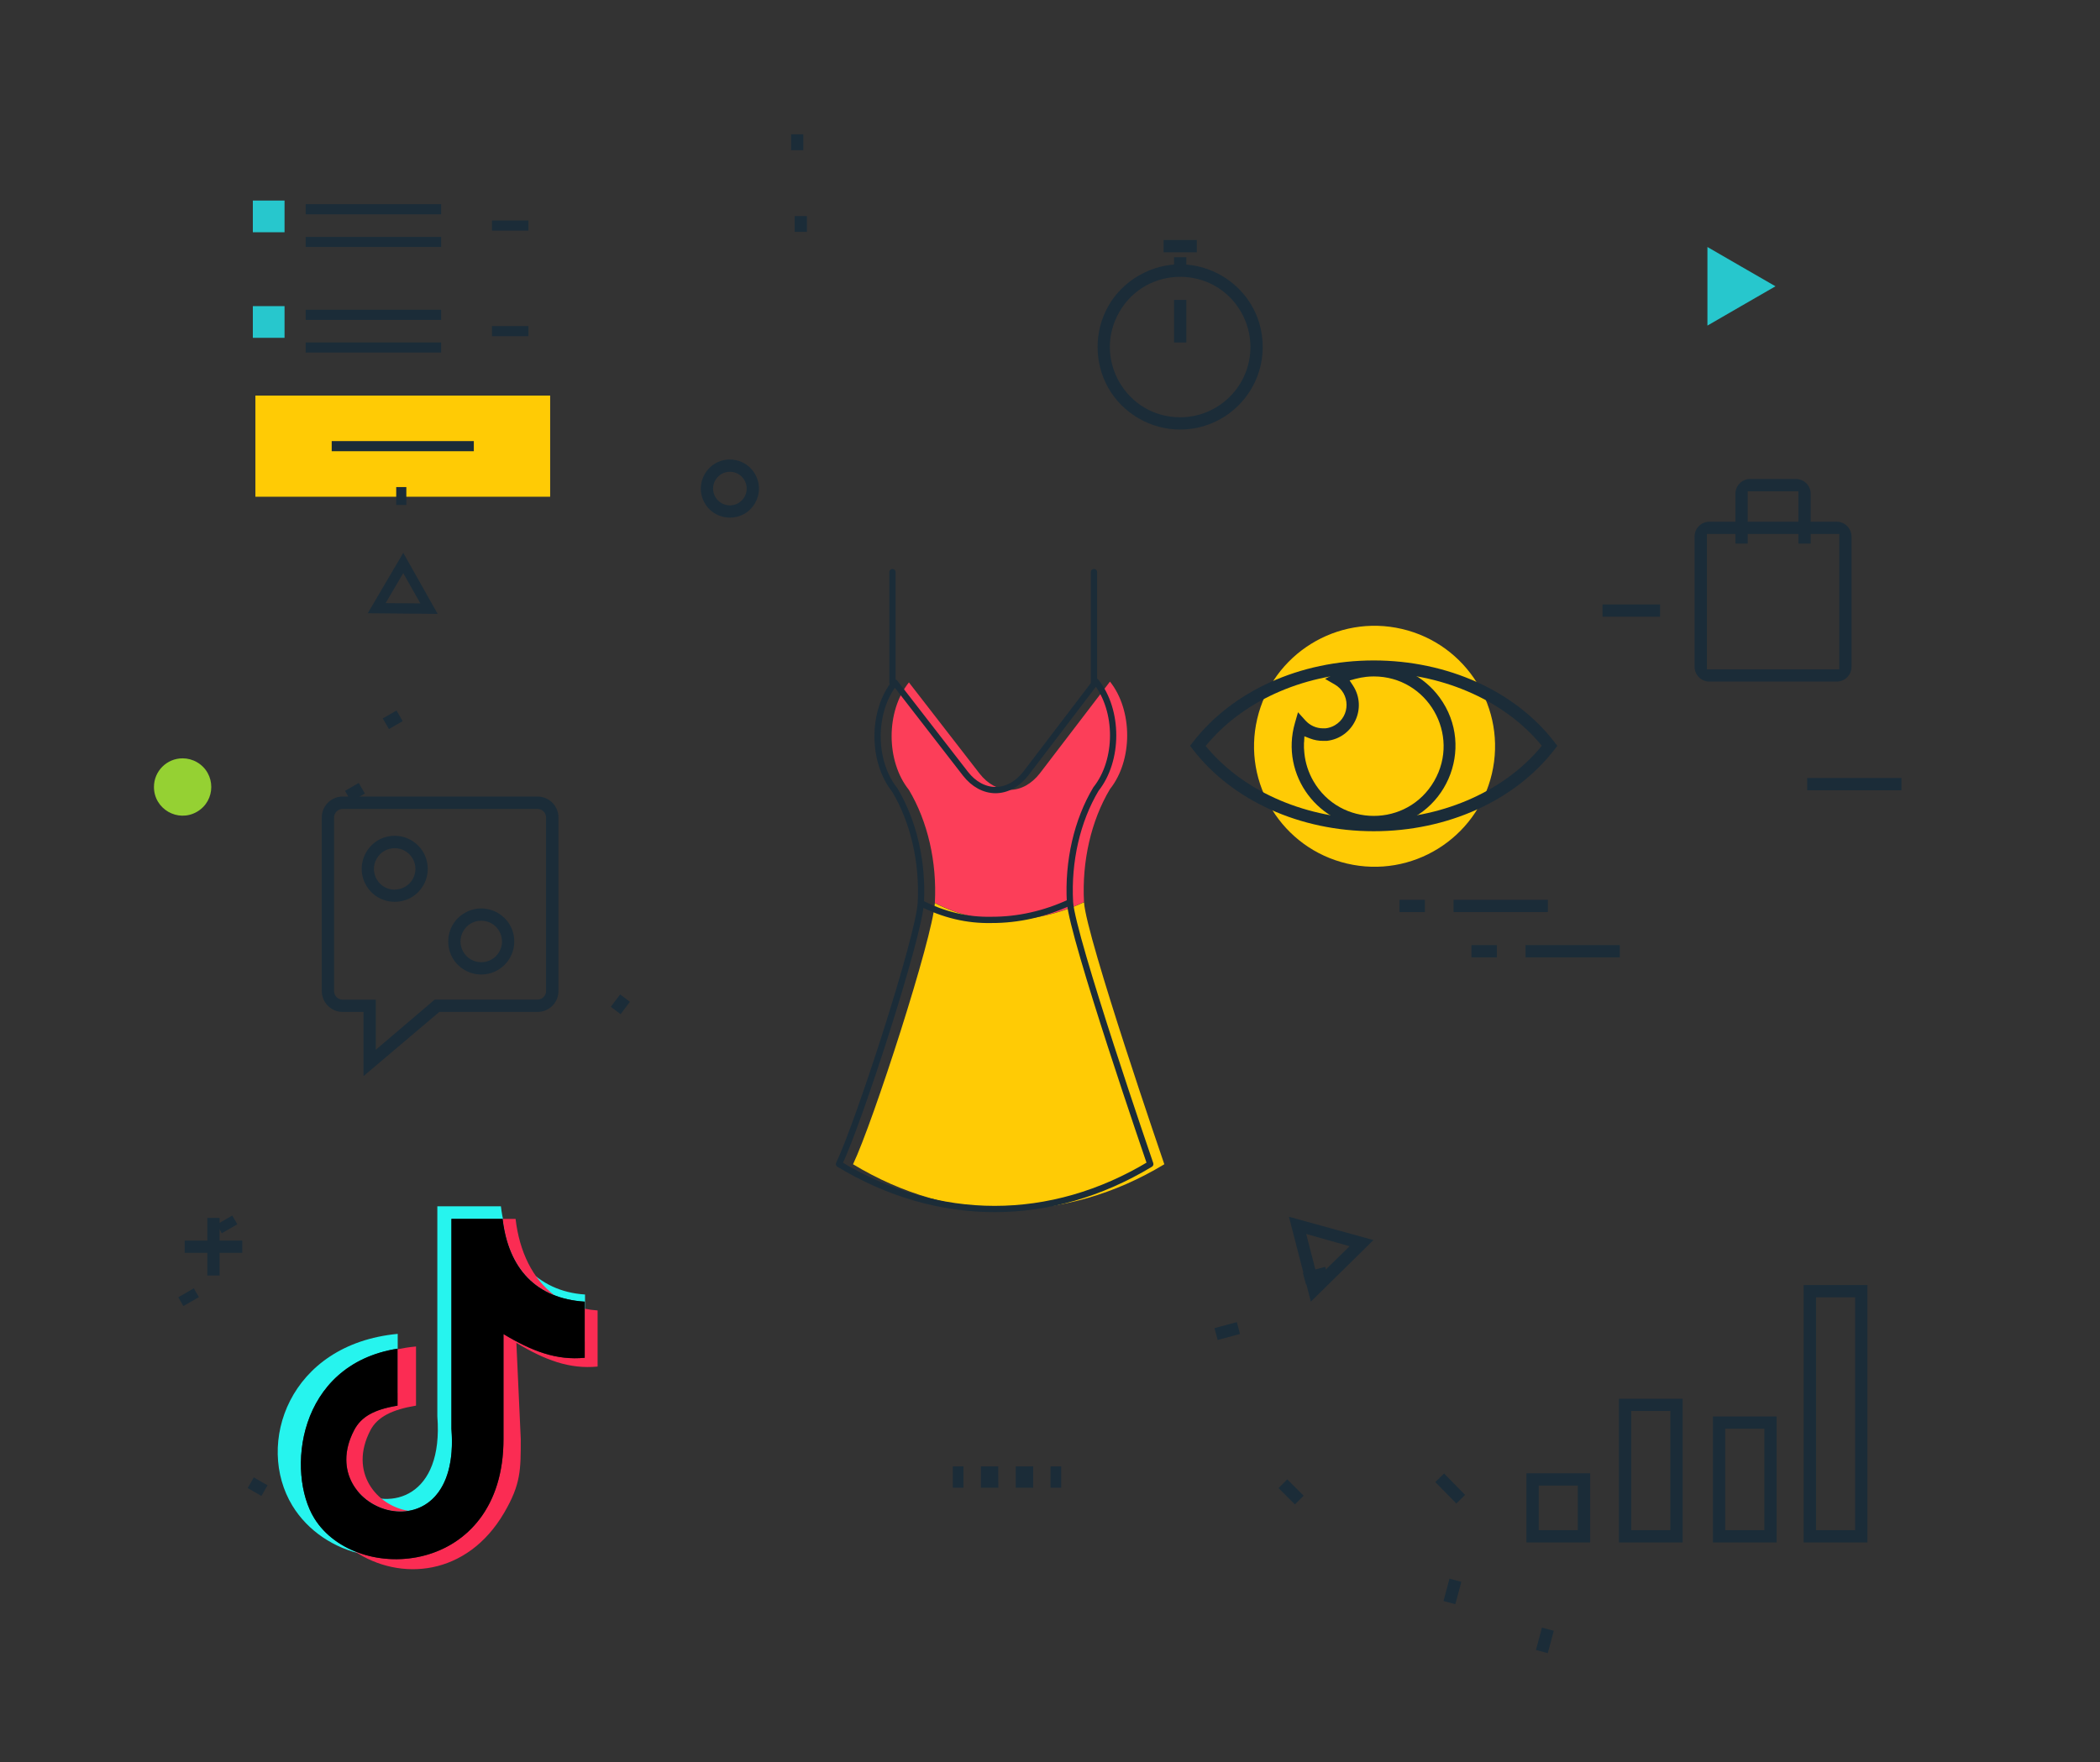 <svg xmlns="http://www.w3.org/2000/svg" viewBox="0 0 670 562.34"><rect x="0" y="0" width="670" height="562.34" fill="#333333" stroke="none"/><defs><style>.cls-1{fill:#ffcb05}.cls-2{fill:#1b2c38}.cls-3{fill:#27c7cd}.cls-4{fill:#fff}.cls-5{fill:none}</style></defs><g id="Layer_4" data-name="Layer 4" transform="matrix(1.433, 0, 0, 1.433, 48.203, 0.058)" style=""><path class="cls-2" d="M 368.72 173.209 L 389.71 173.209 L 389.71 175.939 L 368.72 175.939 L 368.72 173.209 Z M 306.01 210.419 L 327 210.419 L 327 213.149 L 306.01 213.149 L 306.01 210.419 Z M 293.97 210.419 L 299.62 210.419 L 299.62 213.149 L 293.97 213.149 L 293.97 210.419 Z M 289.99 200.329 L 310.98 200.329 L 310.98 203.059 L 289.99 203.059 L 289.99 200.329 Z M 277.95 200.329 L 283.6 200.329 L 283.6 203.059 L 277.95 203.059 L 277.95 200.329 Z" style="fill: rgb(27, 44, 56);"></path><path class="cls-2" d="M 178.5 326.504 L 180.87 326.504 L 180.87 331.254 L 178.5 331.254 L 178.5 326.504 Z" style="fill: rgb(27, 44, 56);"></path><path class="cls-2" d="M 179.51 327.504 L 179.87 327.504 L 179.87 330.234 L 179.51 330.234 L 179.51 327.504 Z" style="fill: rgb(27, 44, 56);"></path><path class="cls-2" d="M 196.39 331.244 L 192.51 331.244 L 192.51 326.494 L 196.39 326.494 L 196.39 331.244 Z M 188.63 331.244 L 184.75 331.244 L 184.75 326.494 L 188.61 326.494 L 188.63 331.244 Z" style="fill: rgb(27, 44, 56);"></path><path class="cls-2" d="M 193.51 330.234 L 193.51 327.504 L 195.38 327.504 L 195.38 330.234 L 193.51 330.234 Z M 185.76 330.234 L 185.76 327.504 L 187.61 327.504 L 187.61 330.234 L 185.76 330.234 Z" style="fill: rgb(27, 44, 56);"></path><path class="cls-2" d="M 200.26 326.504 L 202.63 326.504 L 202.63 331.254 L 200.26 331.254 L 200.26 326.504 Z" style="fill: rgb(27, 44, 56);"></path><path class="cls-2" d="M 201.27 327.504 L 201.63 327.504 L 201.63 330.234 L 201.27 330.234 L 201.27 327.504 Z" style="fill: rgb(27, 44, 56);"></path><path class="cls-2" d="M 240.137 257.257 L 242.877 257.257 L 242.877 262.407 L 240.137 262.407 L 240.137 257.257 Z" style="fill: rgb(27, 44, 56); transform-box: fill-box; transform-origin: 50% 50%;" transform="matrix(0.707, -0.707, 0.707, 0.707, 0, 0)"></path><path class="cls-2" d="M 236.357 269.776 L 241.507 269.776 L 241.507 272.506 L 236.357 272.506 L 236.357 269.776 Z" style="fill: rgb(27, 44, 56); transform-box: fill-box; transform-origin: 50% 50%;" transform="matrix(0.966, -0.259, 0.259, 0.966, -0, -0)"></path><path class="cls-2" d="M 244.836 277.736 L 249.986 277.736 L 249.986 280.466 L 244.836 280.466 L 244.836 277.736 Z" style="fill: rgb(27, 44, 56); transform-box: fill-box; transform-origin: 50% 50%;" transform="matrix(0.259, -0.966, 0.966, 0.259, 0, 0)"></path><path class="cls-3" d="M 255.987 273.133 L 261.057 278.193 L 255.987 273.133 Z" style="fill: rgb(255, 255, 255);"></path><path class="cls-2" d="M 258.552 262.974 L 263.702 262.974 L 263.702 265.704 L 258.552 265.704 L 258.552 262.974 Z" style="fill: rgb(27, 44, 56); transform-box: fill-box; transform-origin: 50% 50%;" transform="matrix(0.966, -0.259, 0.259, 0.966, -0, -0)"></path><path class="cls-2" d="M 250.033 255.033 L 255.183 255.033 L 255.183 257.763 L 250.033 257.763 L 250.033 255.033 Z" style="fill: rgb(27, 44, 56); transform-box: fill-box; transform-origin: 50% 50%;" transform="matrix(0.259, -0.966, 0.966, 0.259, 0, 0)"></path><path class="cls-1" d="M 266.847 277.473 L 257.167 274.783 L 259.687 284.513 L 266.847 277.473 Z" style="fill: none;"></path><path class="cls-2" d="M 272.147 276.103 L 253.337 270.913 L 258.217 289.813 L 272.147 276.103 Z M 266.847 277.473 L 259.687 284.473 L 257.177 274.743 L 266.847 277.473 Z" style="fill: rgb(27, 44, 56);"></path><path class="cls-2" d="M 265.815 281.628 L 268.545 281.628 L 268.545 288.308 L 265.815 288.308 L 265.815 281.628 Z" style="fill: rgb(27, 44, 56); transform-box: fill-box; transform-origin: 50% 50%;" transform="matrix(0.714, -0.701, 0.701, 0.714, 0, 0)"></path><path class="cls-1" d="M 370.681 288.851 L 379.401 288.851 L 379.401 340.711 L 370.681 340.711 L 370.681 288.851 Z" style="fill: none;"></path><path class="cls-2" d="M 367.941 343.441 L 382.131 343.441 L 382.131 286.111 L 367.941 286.111 L 367.941 343.441 Z M 370.681 288.851 L 379.391 288.851 L 379.391 340.701 L 370.681 340.701 L 370.681 288.851 Z" style="fill: rgb(27, 44, 56);"></path><path class="cls-1" d="M 350.111 318.121 L 358.821 318.121 L 358.821 340.711 L 350.111 340.711 L 350.111 318.121 Z" style="fill: none;"></path><path class="cls-2" d="M 347.741 343.441 L 361.921 343.441 L 361.921 315.381 L 347.741 315.381 L 347.741 343.441 Z M 350.471 318.111 L 359.181 318.111 L 359.181 340.701 L 350.471 340.701 L 350.471 318.111 Z" style="fill: rgb(27, 44, 56);"></path><path class="cls-1" d="M 329.541 314.161 L 338.261 314.161 L 338.261 340.701 L 329.541 340.701 L 329.541 314.161 Z" style="fill: none;"></path><path class="cls-2" d="M 326.811 343.441 L 340.991 343.441 L 340.991 311.441 L 326.811 311.441 L 326.811 343.441 Z M 329.541 314.161 L 338.261 314.161 L 338.261 340.701 L 329.541 340.701 L 329.541 314.161 Z" style="fill: rgb(27, 44, 56);"></path><path class="cls-1" d="M 308.981 330.771 L 317.691 330.771 L 317.691 340.701 L 308.981 340.701 L 308.981 330.771 Z" style="fill: none;"></path><path class="cls-2" d="M 306.211 343.441 L 320.401 343.441 L 320.401 328.041 L 306.211 328.041 L 306.211 343.441 Z M 308.951 330.771 L 317.661 330.771 L 317.661 340.701 L 308.951 340.701 L 308.951 330.771 Z" style="fill: rgb(27, 44, 56);"></path><path class="cls-4" d="M 361.66 63.713 L 354.08 68.083 L 346.51 72.463 L 346.51 54.963 L 354.08 59.343 L 361.66 63.713 Z" style="fill: rgb(39, 199, 205);"></path><path class="cls-2" d="M 12.524 271.179 L 15.254 271.179 L 15.254 283.999 L 12.524 283.999 L 12.524 271.179 Z" style="fill: rgb(27, 44, 56);"></path><path class="cls-2" d="M 7.484 276.219 L 20.304 276.219 L 20.304 278.949 L 7.484 278.949 L 7.484 276.219 Z" style="fill: rgb(27, 44, 56);"></path><path class="cls-5" d="M 0.64 175.209 C 0.64 180.12 5.957 183.19 10.21 180.734 C 14.463 178.279 14.463 172.139 10.21 169.684 C 9.237 169.122 8.133 168.827 7.01 168.829 C 3.488 168.829 0.634 171.687 0.64 175.209 Z" style="fill: rgb(149, 209, 51);"></path><path class="cls-2" d="M 323.15 134.564 L 335.97 134.564 L 335.97 137.294 L 323.15 137.294 L 323.15 134.564 Z" style="fill: rgb(27, 44, 56);"></path><path class="cls-1" d="M 128.88 105.029 C 126.001 105.021 124.193 108.133 125.626 110.63 C 127.059 113.127 130.658 113.137 132.104 110.648 C 132.437 110.074 132.612 109.422 132.61 108.759 C 132.605 106.701 130.938 105.034 128.88 105.029 Z" style="fill: none;"></path><path class="cls-2" d="M 128.88 102.289 C 123.899 102.281 120.778 107.668 123.262 111.985 C 125.745 116.303 131.971 116.312 134.468 112.003 C 135.039 111.017 135.34 109.898 135.34 108.759 C 135.34 105.19 132.449 102.295 128.88 102.289 Z M 128.88 112.499 C 126.001 112.507 124.193 109.395 125.626 106.898 C 127.059 104.401 130.658 104.391 132.104 106.88 C 132.435 107.451 132.61 108.099 132.61 108.759 C 132.605 110.818 130.939 112.488 128.88 112.499 Z" style="fill: rgb(27, 44, 56);"></path><circle class="cls-1" cx="308.67" cy="372.729" r="3.73" style="fill: none;"></circle><path class="cls-2" d="M 142.49 29.869 L 145.22 29.869 L 145.22 33.399 L 142.49 33.399 L 142.49 29.869 Z" style="fill: rgb(27, 44, 56);"></path><path class="cls-2" d="M 134.813 34.748 L 137.543 34.748 L 137.543 38.278 L 134.813 38.278 L 134.813 34.748 Z" style="fill: rgb(27, 44, 56); transform-box: fill-box; transform-origin: 50% 50%;" transform="matrix(0.5, -0.866, 0.866, 0.5, 0, -0)"></path><path class="cls-2" d="M 134.819 44.233 L 138.349 44.233 L 138.349 46.963 L 134.819 46.963 L 134.819 44.233 Z" style="fill: rgb(27, 44, 56); transform-box: fill-box; transform-origin: 50% 50%;" transform="matrix(0.866, -0.5, 0.5, 0.866, -0, 0)"></path><path class="cls-2" d="M 143.29 48.069 L 146.02 48.069 L 146.02 51.599 L 143.29 51.599 L 143.29 48.069 Z" style="fill: rgb(27, 44, 56);"></path><path class="cls-2" d="M 150.965 43.165 L 153.695 43.165 L 153.695 46.695 L 150.965 46.695 L 150.965 43.165 Z" style="fill: rgb(27, 44, 56); transform-box: fill-box; transform-origin: 50% 50%;" transform="matrix(0.5, -0.866, 0.866, 0.5, 0, -0)"></path><path class="cls-2" d="M 150.171 34.473 L 153.701 34.473 L 153.701 37.203 L 150.171 37.203 L 150.171 34.473 Z" style="fill: rgb(27, 44, 56); transform-box: fill-box; transform-origin: 50% 50%;" transform="matrix(0.866, -0.5, 0.5, 0.866, 0, 0)"></path><path class="cls-1" d="M 57.144 361.184 L 67.734 355.074 L 57.144 348.954 L 57.144 361.184 Z" style="fill: none;"></path><path class="cls-2" d="M 240.252 61.227 L 243.702 61.227 L 243.702 63.957 L 240.252 63.957 L 240.252 61.227 Z" style="fill: rgb(27, 44, 56); transform-box: fill-box; transform-origin: 50% 50%;" transform="matrix(0.603, -0.798, 0.798, 0.603, -0, -0)"></path><path class="cls-1" d="M 229.125 61.601 C 217.085 61.601 209.56 74.634 215.58 85.061 C 221.6 95.488 236.65 95.488 242.67 85.061 C 244.042 82.683 244.765 79.986 244.765 77.241 C 244.759 68.606 237.76 61.607 229.125 61.601 Z" style="fill: none;"></path><path class="cls-2" d="M 247.495 77.241 C 247.503 63.092 232.191 54.241 219.934 61.308 C 207.676 68.376 207.667 86.062 219.916 93.144 C 222.715 94.762 225.892 95.613 229.125 95.611 C 239.266 95.6 247.484 87.382 247.495 77.241 Z M 229.125 92.881 C 217.085 92.881 209.56 79.848 215.58 69.421 C 221.6 58.994 236.65 58.994 242.67 69.421 C 244.042 71.799 244.765 74.496 244.765 77.241 C 244.754 85.874 237.758 92.87 229.125 92.881 Z" style="fill: rgb(27, 44, 56);"></path><path class="cls-2" d="M 227.755 66.741 L 230.485 66.741 L 230.485 76.231 L 227.755 76.231 L 227.755 66.741 Z M 225.425 53.411 L 232.825 53.411 L 232.825 56.141 L 225.425 56.141 L 225.425 53.411 Z M 227.755 57.231 L 230.485 57.231 L 230.485 59.231 L 227.755 59.231 L 227.755 57.231 Z" style="fill: rgb(27, 44, 56);"></path><path class="cls-1" d="M 346.38 118.869 L 375.85 118.869 L 375.85 149.019 L 346.38 149.019 L 346.38 118.869 Z" style="fill: none;"></path><path class="cls-2" d="M 375.29 116.139 L 346.95 116.139 C 345.127 116.139 343.65 117.616 343.65 119.439 L 343.65 148.439 C 343.65 150.262 345.127 151.739 346.95 151.739 L 375.29 151.739 C 377.113 151.739 378.59 150.262 378.59 148.439 L 378.59 119.439 C 378.59 117.616 377.113 116.139 375.29 116.139 Z M 375.86 149.019 L 346.39 149.019 L 346.39 118.869 L 375.86 118.869 L 375.86 149.019 Z" style="fill: rgb(27, 44, 56);"></path><path class="cls-2" d="M 366.2 106.619 L 356.04 106.619 C 354.217 106.619 352.74 108.096 352.74 109.919 L 352.74 121.009 L 355.47 121.009 L 355.47 109.359 L 366.77 109.359 L 366.77 121.009 L 369.5 121.009 L 369.5 109.919 C 369.5 108.096 368.023 106.619 366.2 106.619 Z" style="fill: rgb(27, 44, 56);"></path><path class="cls-1" d="M 369.49 204.809 L 368.49 204.809 C 344.688 204.891 329.901 230.709 341.873 251.281 C 347.212 260.455 356.883 266.249 367.49 266.629 L 368.49 266.629 C 392.291 266.827 407.381 241.184 395.652 220.473 C 390.294 211.012 380.36 205.06 369.49 204.799 L 369.49 204.809 Z" style="fill: none;"></path><circle class="cls-4" cx="255.52" cy="345.31" r="26.82" transform="matrix(0.228, -0.974, 0.974, 0.228, -122.194, 336.289)" style="fill: rgb(255, 203, 5);"></circle><path class="cls-1" d="M 272.186 181.569 C 272.74 181.569 273.295 181.539 273.846 181.479 C 285.728 180.217 291.787 166.565 284.753 156.906 C 281.488 152.424 276.08 150.023 270.566 150.609 C 269.763 150.699 268.968 150.846 268.186 151.049 L 266.846 151.409 L 267.606 152.569 C 270.94 157.747 267.419 164.592 261.268 164.891 C 260.177 164.944 259.088 164.773 258.066 164.389 L 256.776 163.889 L 256.706 165.269 C 256.664 166.076 256.688 166.886 256.776 167.689 C 257.596 175.581 264.251 181.576 272.186 181.569 Z" style="fill: none;"></path><path class="cls-2" d="M 272.186 184.299 C 272.837 184.301 273.488 184.267 274.136 184.199 C 288.108 182.66 295.174 166.573 286.855 155.242 C 283.434 150.582 278.007 147.817 272.226 147.789 C 269.195 147.781 266.21 148.534 263.546 149.979 L 261.386 151.139 L 263.516 152.369 C 267.026 154.373 267.05 159.425 263.56 161.462 C 262.918 161.837 262.205 162.071 261.466 162.149 C 261.283 162.159 261.099 162.159 260.916 162.149 C 259.424 162.143 258.004 161.508 257.006 160.399 L 255.356 158.569 L 254.676 160.929 C 251.287 172.598 260.034 184.258 272.186 184.269 L 272.186 184.299 Z M 256.706 165.299 L 256.776 163.919 L 258.066 164.419 C 258.973 164.765 259.935 164.941 260.906 164.939 C 261.189 164.954 261.473 164.954 261.756 164.939 C 267.676 164.294 270.842 157.638 267.606 152.639 L 266.846 151.479 L 268.186 151.119 C 268.968 150.916 269.763 150.769 270.566 150.679 C 271.117 150.62 271.671 150.59 272.226 150.589 C 284.181 150.592 291.65 163.535 285.67 173.887 C 279.69 184.239 264.746 184.236 258.771 173.881 C 257.682 171.993 257.002 169.897 256.776 167.729 C 256.679 166.913 256.649 166.09 256.686 165.269 L 256.706 165.299 Z" style="fill: rgb(27, 44, 56);"></path><path class="cls-1" d="M 272.206 149.729 C 257.506 149.729 243.726 155.569 235.346 165.349 L 234.786 165.999 L 235.346 166.659 C 243.726 176.439 257.506 182.279 272.206 182.279 C 286.906 182.279 300.686 176.479 309.066 166.729 L 309.626 166.069 L 309.066 165.419 C 300.686 155.609 286.906 149.729 272.206 149.729 Z" style="fill: none;"></path><path class="cls-2" d="M 272.206 147.029 C 255.806 147.029 240.756 153.829 231.966 165.209 L 231.326 166.039 L 231.966 166.879 C 240.756 178.259 255.806 185.059 272.206 185.059 C 288.606 185.059 303.656 178.259 312.446 166.879 L 313.096 166.039 L 312.446 165.209 C 303.686 153.829 288.616 147.029 272.206 147.029 Z M 309.066 166.729 C 300.686 176.509 286.906 182.349 272.206 182.349 C 257.506 182.349 243.686 176.479 235.346 166.729 L 234.786 166.069 L 235.346 165.419 C 243.686 155.609 257.506 149.729 272.206 149.729 C 286.906 149.729 300.686 155.569 309.066 165.349 L 309.626 165.999 L 309.066 166.729 Z" style="fill: rgb(27, 44, 56);"></path><path class="cls-1" d="M 54.22 41.189 L 114.04 41.189 L 114.04 50.089 L 54.22 50.089 L 54.22 41.189 Z" style="fill: none;"></path><path class="cls-1" d="M 56.14 52.819 L 112.12 52.819 L 112.12 86.759 L 56.14 86.759 L 56.14 52.819 Z" style="fill: none;"></path><path class="cls-1" d="M 86.15 180.079 L 42.54 180.079 C 41.495 180.143 40.694 181.033 40.74 182.079 L 40.74 220.529 C 40.7 221.573 41.498 222.459 42.54 222.529 L 50.03 222.529 L 50.03 233.729 L 63.17 222.569 L 86.17 222.569 C 87.211 222.499 88.006 221.611 87.96 220.569 L 87.96 182.099 C 88.022 181.04 87.21 180.133 86.15 180.079 Z" style="fill: none;"></path><path class="cls-2" d="M 86.15 177.339 L 42.54 177.339 C 39.978 177.41 37.954 179.537 38.01 182.099 L 38.01 220.549 C 37.954 223.11 39.979 225.234 42.54 225.299 L 47.29 225.299 L 47.29 239.599 L 64.17 225.299 L 86.17 225.299 C 88.731 225.234 90.756 223.11 90.7 220.549 L 90.7 182.099 C 90.756 179.529 88.72 177.399 86.15 177.339 Z M 87.94 220.549 C 87.986 221.591 87.191 222.479 86.15 222.549 L 63.15 222.549 L 50.03 233.729 L 50.03 222.569 L 42.54 222.569 C 41.498 222.499 40.7 221.613 40.74 220.569 L 40.74 182.099 C 40.694 181.053 41.495 180.163 42.54 180.099 L 86.15 180.099 C 87.193 180.163 87.991 181.055 87.94 182.099 L 87.94 220.549 Z" style="fill: rgb(27, 44, 56);"></path><path class="cls-1" d="M 54.25 188.819 C 50.694 188.811 48.462 192.656 50.234 195.74 C 52.006 198.824 56.451 198.834 58.236 195.758 C 58.646 195.05 58.862 194.247 58.86 193.429 C 58.854 190.885 56.794 188.824 54.25 188.819 Z" style="fill: none;"></path><path class="cls-2" d="M 54.25 186.079 C 48.592 186.079 45.056 192.204 47.885 197.104 C 50.714 202.004 57.786 202.004 60.615 197.104 C 61.26 195.987 61.6 194.719 61.6 193.429 C 61.594 189.372 58.307 186.085 54.25 186.079 Z M 54.25 198.079 C 50.694 198.087 48.462 194.242 50.234 191.158 C 52.006 188.074 56.451 188.064 58.236 191.14 C 58.645 191.845 58.86 192.645 58.86 193.459 C 58.844 195.995 56.786 198.044 54.25 198.049 L 54.25 198.079 Z" style="fill: rgb(27, 44, 56);"></path><path class="cls-1" d="M 73.51 204.999 C 69.954 204.999 67.731 208.849 69.509 211.929 C 71.287 215.009 75.733 215.009 77.511 211.929 C 77.917 211.227 78.13 210.43 78.13 209.619 C 78.13 207.067 76.062 204.999 73.51 204.999 Z" style="fill: none;"></path><path class="cls-2" d="M 80.86 209.619 C 80.86 203.961 74.735 200.425 69.835 203.254 C 64.935 206.083 64.935 213.155 69.835 215.984 C 70.952 216.629 72.22 216.969 73.51 216.969 C 77.567 216.963 80.854 213.676 80.86 209.619 Z M 73.51 214.229 C 69.954 214.229 67.731 210.379 69.509 207.299 C 71.287 204.219 75.733 204.219 77.511 207.299 C 77.918 208.004 78.132 208.805 78.13 209.619 C 78.124 212.167 76.058 214.229 73.51 214.229 Z" style="fill: rgb(27, 44, 56);"></path><path class="cls-2" d="M 44.692 200.333 L 83.402 200.333 L 83.402 203.063 L 44.692 203.063 L 44.692 200.333 Z" style="fill: rgb(27, 44, 56); transform-box: fill-box; transform-origin: 50% 50%;" transform="matrix(0.707, -0.707, 0.707, 0.707, -0, 0)"></path><path d="M 77.885 268.584 C 79.186 279.695 85.844 287.534 96.614 288.225 L 96.614 298.768 L 96.546 298.771 L 96.546 289.819 C 85.772 289.127 79.582 282.502 78.277 271.388 L 66.871 271.388 L 66.871 318.136 C 68.517 339.18 52.119 339.803 45.847 331.828 C 53.206 336.427 65.148 333.434 63.732 315.332 L 63.732 268.584 L 77.885 268.584 Z M 47.227 346.08 C 40.78 344.753 34.918 340.9 31.474 335.272 C 23.116 321.587 30.65 299.284 54.91 296.989 L 54.91 310.164 L 54.868 310.174 L 54.868 300.287 C 32.38 303.867 30.124 328.027 36.35 338.076 C 38.752 341.952 42.696 344.675 47.227 346.08 Z" fill="#26f4ee" style=""></path><path d="M 81.15 271.392 C 82.001 278.646 84.935 284.817 89.869 288.426 C 83.195 285.855 79.284 279.954 78.277 271.392 L 81.15 271.392 Z M 96.546 291.387 C 97.461 291.578 98.419 291.711 99.415 291.773 L 99.415 304.27 C 93.167 304.883 87.7 302.828 81.329 298.995 L 82.306 320.392 C 82.306 327.29 82.332 330.445 78.628 336.794 C 70.325 351.031 55.371 352.157 45.263 345.376 C 58.484 350.829 78.498 344.208 78.459 320.392 L 78.459 297.038 C 84.828 300.871 90.294 302.926 96.546 302.312 L 96.546 291.387 Z M 54.868 300.413 C 56.176 300.144 57.546 299.933 58.987 299.797 L 58.987 312.972 C 53.738 313.839 50.401 315.452 48.843 318.435 C 43.926 327.832 50.255 335.285 57.331 336.401 C 49.103 337.771 39.459 329.432 45.208 318.435 C 46.769 315.452 49.616 313.839 54.868 312.972 L 54.868 300.413 Z M 70.503 271.388 L 70.942 271.388 L 70.503 271.388 Z" fill="#fb2c53" style=""></path><path d="M 78.277 271.388 C 79.582 282.502 85.772 289.127 96.546 289.819 L 96.546 302.312 C 90.294 302.926 84.828 300.871 78.459 297.038 L 78.459 320.392 C 78.505 350.871 45.718 353.189 36.35 338.076 C 30.124 328.027 32.38 303.867 54.868 300.287 L 54.868 312.972 C 49.616 313.839 46.769 315.452 45.208 318.432 C 35.567 336.869 69.192 347.837 66.871 318.136 L 66.871 271.388 L 78.277 271.388 Z" style=""></path><path class="cls-2" d="M 34.419 45.429 L 64.581 45.429 L 64.581 47.682 L 34.419 47.682 L 34.419 45.429 Z M 34.419 52.71 L 64.581 52.71 L 64.581 54.963 L 34.419 54.963 L 34.419 52.71 Z" style="fill: rgb(27, 44, 56);"></path><path class="cls-4" d="M 22.656 44.62 L 29.714 44.62 L 29.714 51.678 L 22.656 51.678 L 22.656 44.62 Z" style="fill: rgb(39, 199, 205);"></path><path class="cls-7" d="M 23.225 88.048 L 88.85 88.048 L 88.85 110.575 L 23.225 110.575 L 23.225 88.048 Z" style="fill: rgb(255, 203, 5);"></path><path class="cls-2" d="M 40.213 98.185 L 71.854 98.185 L 71.854 100.438 L 40.213 100.438 L 40.213 98.185 Z M 75.898 49.061 L 84.013 49.061 L 84.013 51.315 L 75.898 51.315 L 75.898 49.061 Z M 34.419 68.938 L 64.581 68.938 L 64.581 71.192 L 34.419 71.192 L 34.419 68.938 Z M 34.419 76.219 L 64.581 76.219 L 64.581 78.472 L 34.419 78.472 L 34.419 76.219 Z" style="fill: rgb(27, 44, 56);"></path><path class="cls-4" d="M 22.656 68.129 L 29.714 68.129 L 29.714 75.187 L 22.656 75.187 L 22.656 68.129 Z" style="fill: rgb(39, 199, 205);"></path><path class="cls-2" d="M 75.898 72.57 L 84.013 72.57 L 84.013 74.824 L 75.898 74.824 L 75.898 72.57 Z M 54.577 108.42 L 56.83 108.42 L 56.83 112.407 L 54.577 112.407 L 54.577 108.42 Z" style="fill: rgb(27, 44, 56);"></path><path class="cls-2" d="M 46.803 113.278 L 49.057 113.278 L 49.057 117.265 L 46.803 117.265 L 46.803 113.278 Z" style="fill: rgb(27, 44, 56); transform-box: fill-box; transform-origin: 50% 50%;" transform="matrix(0.5, -0.866, 0.866, 0.5, -0, 0)"></path><path class="cls-2" d="M 46.291 123.336 L 50.278 123.336 L 50.278 125.598 L 46.291 125.598 L 46.291 123.336 Z" style="fill: rgb(27, 44, 56); transform-box: fill-box; transform-origin: 50% 50%;" transform="matrix(0.866, -0.5, 0.5, 0.866, -0, 0)"></path><path class="cls-2" d="M 63.019 121.885 L 65.272 121.885 L 65.272 125.872 L 63.019 125.872 L 63.019 121.885 Z" style="fill: rgb(27, 44, 56); transform-box: fill-box; transform-origin: 50% 50%;" transform="matrix(0.5, -0.866, 0.866, 0.5, -0, -0)"></path><path class="cls-2" d="M 61.809 113.578 L 65.796 113.578 L 65.796 115.831 L 61.809 115.831 L 61.809 113.578 Z" style="fill: rgb(27, 44, 56); transform-box: fill-box; transform-origin: 50% 50%;" transform="matrix(0.866, -0.5, 0.5, 0.866, -0, 0)"></path><path class="cls-1" d="M 56.104 127.588 L 52.174 134.266 L 59.917 134.332 L 56.104 127.588 Z" style="fill: none;"></path><path class="cls-2" d="M 56.145 123.072 L 48.237 136.519 L 63.805 136.66 L 56.145 123.072 Z M 56.145 127.588 L 59.959 134.332 L 52.216 134.266 L 56.145 127.588 Z" style="fill: rgb(27, 44, 56);"></path><path class="cls-2" d="M 53.337 137.612 L 58.529 137.612 L 58.529 139.866 L 53.337 139.866 L 53.337 137.612 Z" style="fill: rgb(27, 44, 56); transform-box: fill-box; transform-origin: 50% 50%;" transform="matrix(0.009, -1, 1, 0.009, 0, -0)"></path></g><path d="M 354.134 217.501 C 361.455 226.7 361.455 242.61 354.134 251.808 C 348.117 261.903 345.153 274.816 345.852 287.856 C 337.781 291.604 329.319 293.501 320.805 293.482 C 313.112 293.662 305.466 291.84 298.264 288.111 C 298.967 275.071 295.998 262.158 289.986 252.063 C 282.632 242.883 282.632 226.936 289.986 217.756 L 312.503 246.819 C 315.108 250.18 318.544 252.053 322.117 252.063 C 323.887 252.044 325.642 251.586 327.289 250.694 C 328.927 249.783 330.433 248.471 331.73 246.819 L 354.134 217.501 Z" style="fill: rgb(252, 62, 89);"></path><path d="M 345.852 287.922 C 346.541 299.007 371.474 371.522 371.474 371.522 C 339.815 390.643 303.819 390.643 272.16 371.522 C 278.597 357.991 297.575 299.261 298.264 288.177 C 305.466 291.906 313.112 293.723 320.805 293.544 C 329.319 293.567 337.781 291.665 345.852 287.922 Z" style="fill: rgb(255, 203, 5);"></path><line x1="284.742" y1="217.822" x2="284.742" y2="182.562" fill="none" stroke-linecap="round" stroke-miterlimit="10" stroke-width="2" style="stroke: rgb(27, 44, 56);"></line><line x1="349.033" y1="217.822" x2="349.033" y2="182.562" fill="none" stroke-linecap="round" stroke-miterlimit="10" stroke-width="2" style="stroke: rgb(27, 44, 56);"></line><path d="M 293.785 288.177 C 294.483 275.132 291.519 262.224 285.502 252.124 C 278.149 242.945 278.149 227.002 285.502 217.822 L 308.019 246.886 C 310.629 250.246 314.065 252.12 317.633 252.124 C 319.408 252.11 321.159 251.648 322.81 250.76 C 324.443 249.849 325.949 248.537 327.252 246.886 L 349.651 217.501 C 356.976 226.7 356.976 242.61 349.651 251.808 C 343.633 261.903 340.669 274.816 341.373 287.856 C 342.062 298.944 366.995 371.459 366.995 371.459 C 335.336 390.58 299.335 390.58 267.676 371.459 C 274.118 357.991 293.091 299.261 293.785 288.177 Z" fill="none" stroke-linejoin="round" stroke-width="2" style="stroke: rgb(27, 44, 56);"></path><path d="M 293.785 288.177 C 300.987 291.906 308.633 293.723 316.326 293.544 C 324.84 293.567 333.297 291.665 341.373 287.922" fill="none" stroke-linejoin="round" stroke-width="2" style="stroke: rgb(27, 44, 56);"></path></svg>